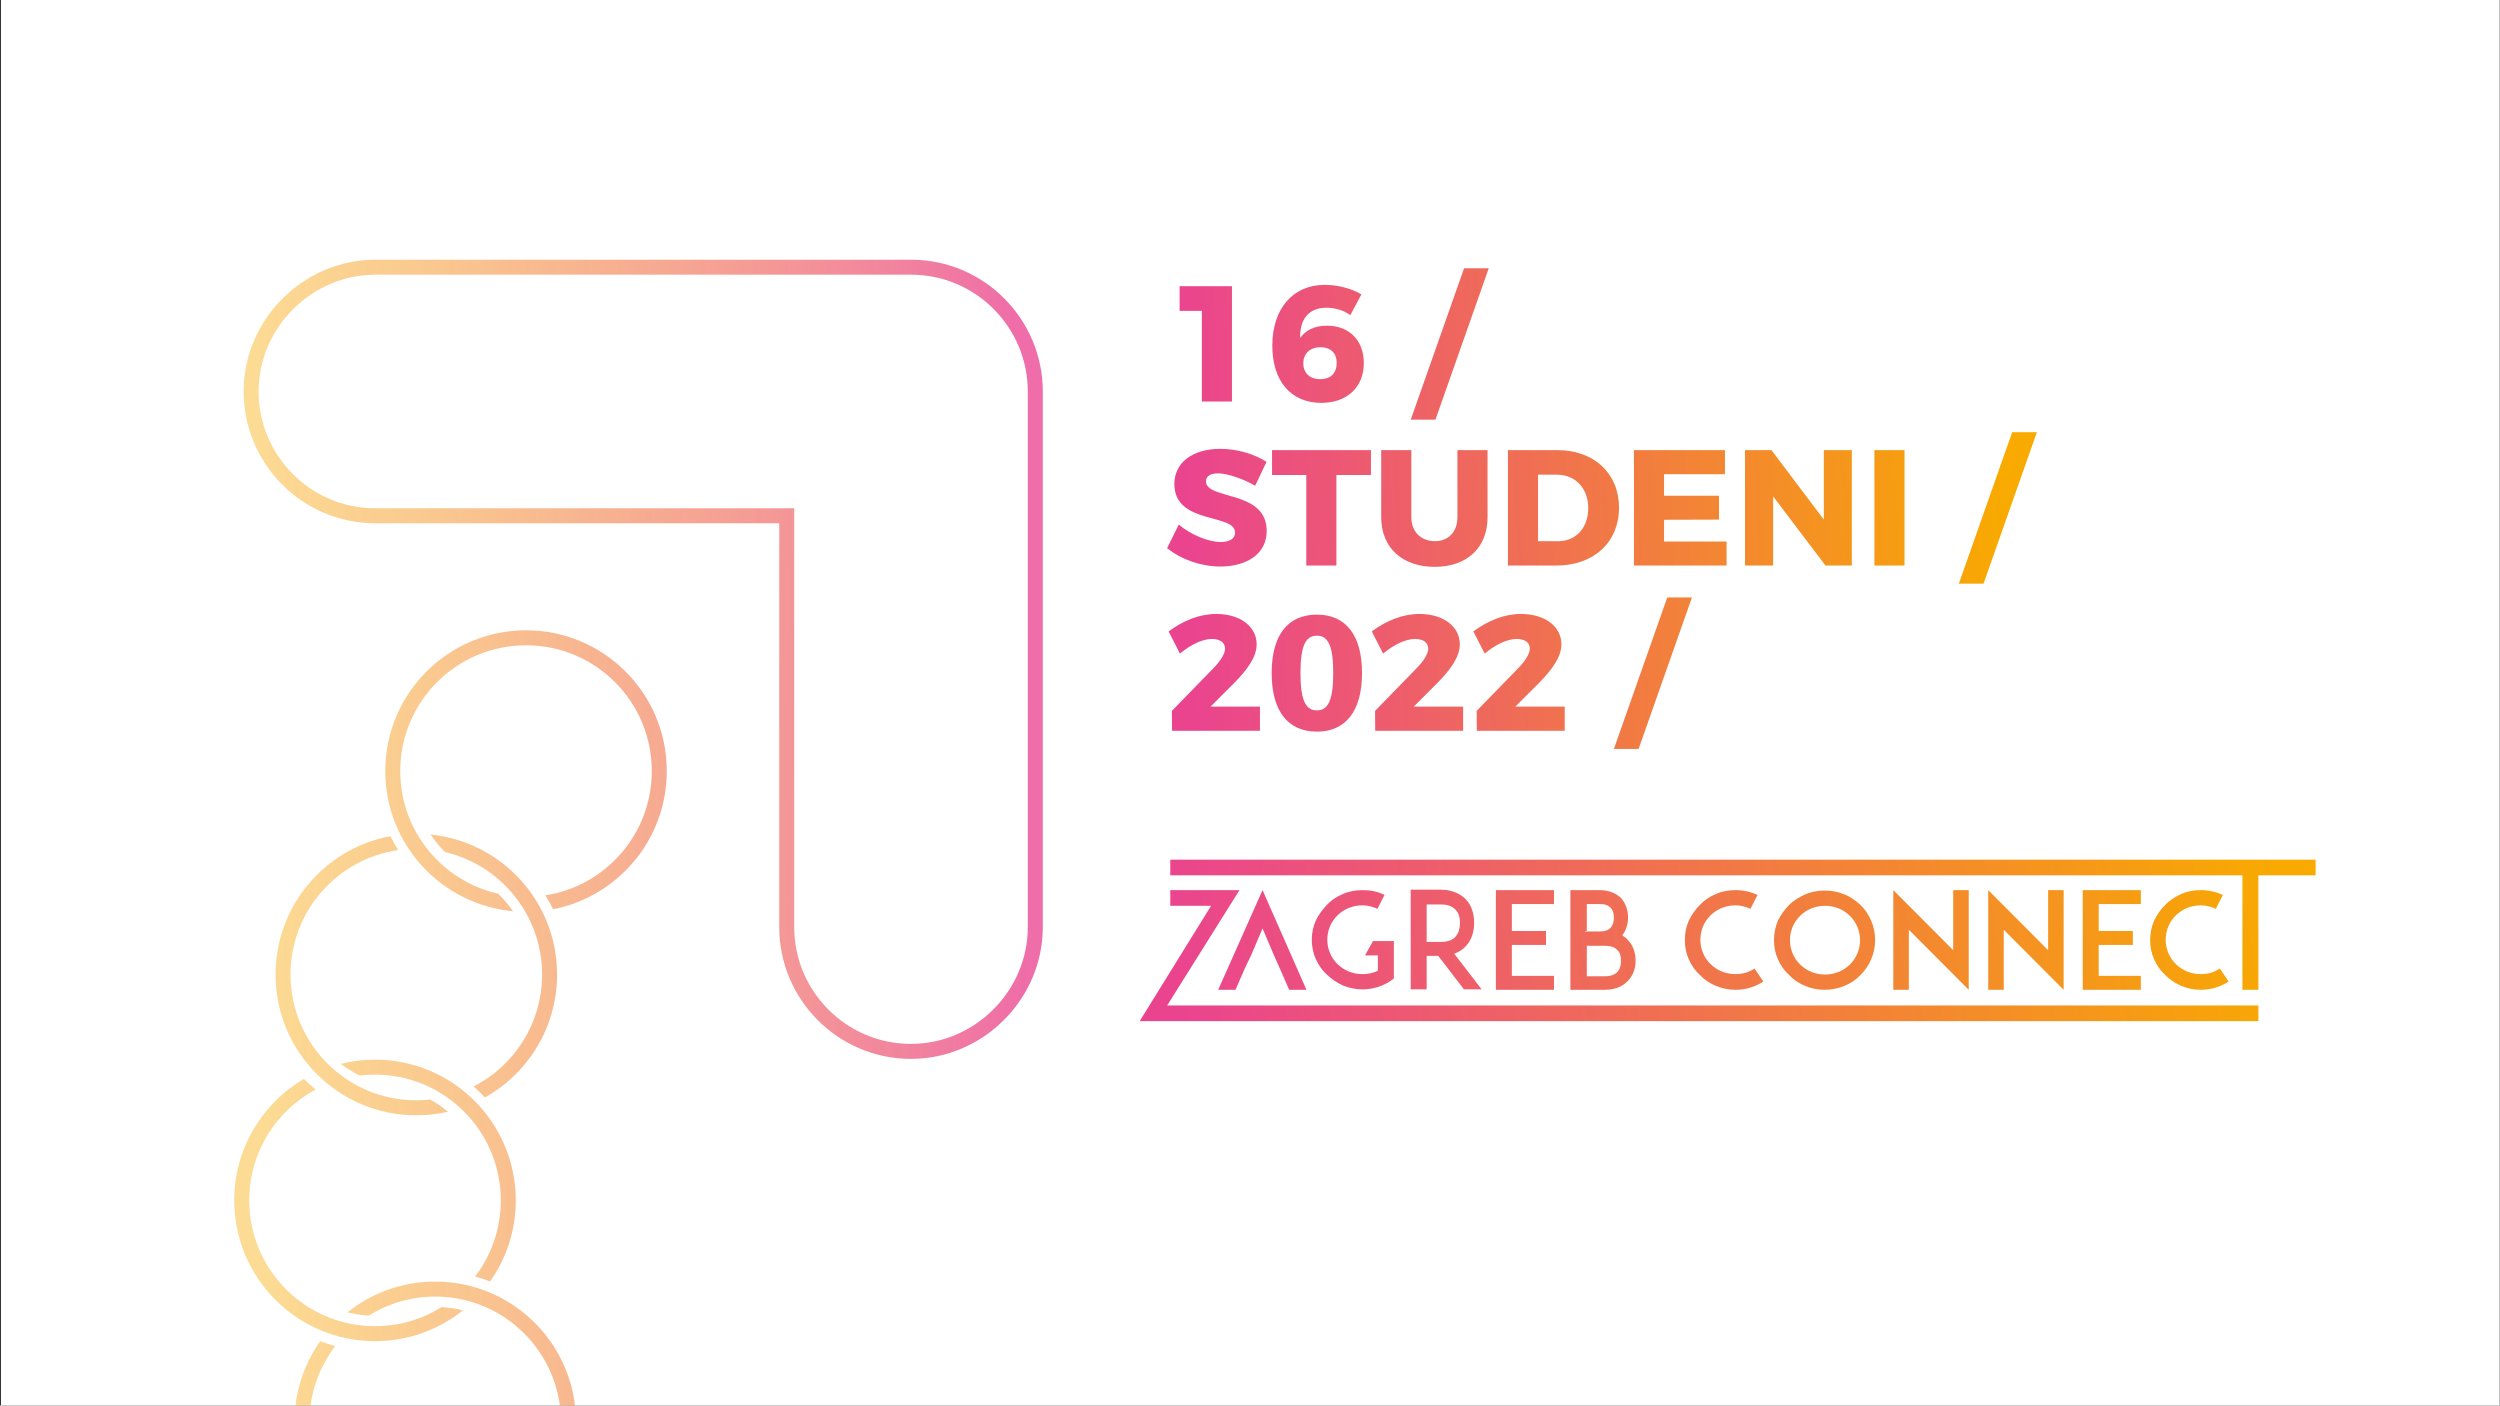 <svg width="1921" height="1080" viewBox="0 0 1921 1080" fill="none" xmlns="http://www.w3.org/2000/svg">
<rect x="0" y="0" width="1921" height="1080" fill="#333333" stroke="none"/>
<g clip-path="url(#clip0_2303_411)">
<rect width="1920" height="1080" transform="translate(0.76)" fill="white"/>
<path fill-rule="evenodd" clip-rule="evenodd" d="M187.191 300.823C187.191 245.459 233.091 199.559 288.455 199.559H700.017C756.404 199.559 801.282 245.498 801.282 300.823V712.385C801.282 767.749 755.381 813.649 700.017 813.649C643.63 813.649 598.754 767.71 598.754 712.385V402.087H288.455C232.068 402.087 187.191 356.148 187.191 300.823ZM288.455 211.075C239.452 211.075 198.707 251.819 198.707 300.823C198.707 349.865 238.506 390.571 288.455 390.571H610.27V712.385C610.27 761.427 650.068 802.133 700.017 802.133C749.021 802.133 789.766 761.389 789.766 712.385V300.823C789.766 251.78 749.967 211.075 700.017 211.075H288.455Z" fill="url(#paint0_linear_2303_411)"/>
<path d="M276.345 826.459C280.216 825.988 284.158 825.745 288.156 825.745C341.529 825.745 384.797 869.012 384.797 922.385C384.797 944.378 377.45 964.654 365.078 980.895C368.996 981.965 372.831 983.234 376.573 984.692C389.008 967.079 396.313 945.585 396.313 922.385C396.313 862.652 347.889 814.229 288.156 814.229C279.088 814.229 270.281 815.345 261.865 817.447C266.065 820.664 270.603 823.539 275.458 826.013C275.646 826.109 275.835 826.205 276.024 826.3C276.131 826.353 276.238 826.406 276.345 826.459Z" fill="url(#paint1_linear_2303_411)"/>
<path d="M233.525 829.02C201.502 847.798 180 882.581 180 922.385C180 982.118 228.423 1030.54 288.156 1030.54C313.723 1030.54 337.218 1021.67 355.731 1006.84C351.529 1005.8 347.206 1005.07 342.787 1004.65C341.633 1004.55 340.471 1004.46 339.303 1004.4C324.469 1013.67 306.938 1019.03 288.156 1019.03C234.783 1019.03 191.516 975.758 191.516 922.385C191.516 885.512 212.167 853.462 242.534 837.17C239.374 834.601 236.369 831.879 233.525 829.02Z" fill="url(#paint2_linear_2303_411)"/>
<path d="M334.426 996.292C315.647 996.292 298.119 1001.65 283.287 1010.92C281.799 1010.83 280.323 1010.7 278.859 1010.54C274.793 1010.1 270.813 1009.38 266.937 1008.41C285.436 993.62 308.898 984.776 334.426 984.776C337.855 984.776 341.248 984.936 344.599 985.248C356.448 986.355 367.746 989.373 378.179 993.993C416.104 1010.79 442.582 1048.76 442.582 1092.93C442.582 1152.67 394.159 1201.09 334.426 1201.09C274.692 1201.09 226.269 1152.67 226.269 1092.93C226.269 1069.68 233.607 1048.14 246.093 1030.51C249.827 1031.98 253.656 1033.26 257.568 1034.34C245.157 1050.59 237.785 1070.9 237.785 1092.93C237.785 1146.31 281.053 1189.57 334.426 1189.57C387.798 1189.57 431.066 1146.31 431.066 1092.93C431.066 1053.48 407.426 1019.54 373.516 1004.52C364.203 1000.4 354.116 997.703 343.528 996.715C340.533 996.435 337.497 996.292 334.426 996.292Z" fill="url(#paint3_linear_2303_411)"/>
<path d="M341.951 654.728C384.694 664.708 416.531 703.055 416.531 748.839C416.531 786.353 395.157 818.874 363.922 834.889C366.984 837.552 369.884 840.36 372.618 843.295C405.69 824.794 428.047 789.427 428.047 748.839C428.047 692.807 385.439 646.727 330.856 641.232C332.34 643.451 333.937 645.619 335.645 647.728C337.383 649.874 339.238 651.961 341.211 653.98C341.457 654.231 341.703 654.48 341.951 654.728Z" fill="url(#paint4_linear_2303_411)"/>
<path d="M300.021 642.504C249.779 651.834 211.735 695.893 211.735 748.839C211.735 808.572 260.158 856.995 319.891 856.995C328.278 856.995 336.442 856.041 344.281 854.234C341.294 851.76 338.116 849.46 334.753 847.356C333.39 846.503 331.996 845.683 330.572 844.896C327.064 845.281 323.501 845.479 319.891 845.479C266.518 845.479 223.251 802.212 223.251 748.839C223.251 700.216 259.16 659.98 305.905 653.203C303.742 649.721 301.781 646.149 300.021 642.504Z" fill="url(#paint5_linear_2303_411)"/>
<path d="M404.196 495.841C350.823 495.841 307.556 539.109 307.556 592.482C307.556 638.507 339.73 677.017 382.814 686.748C383.114 687.04 383.412 687.334 383.709 687.631C385.706 689.628 387.585 691.693 389.347 693.818C391.059 695.882 392.661 698.004 394.156 700.178C339.13 695.113 296.04 648.829 296.04 592.482C296.04 532.748 344.463 484.325 404.196 484.325C463.929 484.325 512.352 532.748 512.352 592.482C512.352 645.088 474.795 688.922 425.031 698.633C423.227 695.005 421.223 691.453 419.018 687.992C465.355 680.86 500.836 640.814 500.836 592.482C500.836 539.109 457.569 495.841 404.196 495.841Z" fill="url(#paint6_linear_2303_411)"/>
<path d="M875.726 784.629L930.602 696.004H899.244V683.965H952.416L896.858 772.589H1735.34V784.629H875.726ZM961.619 733.461L970.14 713.395L978.661 733.461L983.433 744.163L990.591 760.55H1003.88L970.14 683.965L936.055 760.55H949.348L956.506 744.163L961.619 733.461ZM1071.03 723.093H1055.01L1048.88 734.13H1058.76V745.835C1055.01 747.841 1050.92 748.51 1046.83 748.51C1039.67 748.51 1032.86 745.835 1027.74 740.818C1022.63 735.802 1019.9 729.113 1019.9 722.09C1019.9 715.067 1022.63 708.378 1027.74 703.362C1032.86 698.345 1039.67 695.67 1046.83 695.67C1050.92 695.67 1054.67 696.673 1058.42 698.345L1063.87 687.644C1058.42 684.968 1052.97 683.965 1046.83 683.965C1041.72 683.965 1036.26 684.968 1031.83 686.975C1027.06 688.981 1022.97 691.657 1019.56 695.336C1016.15 699.014 1013.09 703.028 1011.04 707.375C1009 712.057 1007.97 717.074 1007.97 722.09C1007.97 727.107 1009 732.458 1011.04 736.805C1013.09 741.487 1015.81 745.5 1019.56 748.845C1022.97 752.189 1027.4 755.199 1031.83 757.205C1036.61 759.212 1041.72 760.215 1046.83 760.215C1052.97 760.215 1058.76 758.878 1064.21 756.202C1065.58 755.533 1066.94 754.864 1068.3 753.861L1071.03 751.855V723.093ZM1117.39 732.792C1121.48 731.454 1124.54 729.113 1126.59 726.772C1130.68 722.425 1132.72 716.07 1132.72 709.047C1132.72 702.024 1130.68 695.67 1126.59 691.322C1123.52 687.978 1117.39 683.63 1107.16 683.63H1094.21H1083.98V760.215H1096.25V734.464H1105.12L1124.88 760.215H1138.52L1117.39 732.792ZM1096.25 724.097V695.001H1107.16C1112.27 695.001 1116.02 696.339 1118.41 699.014C1121.48 702.024 1121.82 706.372 1121.82 709.382C1121.82 712.392 1121.14 716.739 1118.41 719.749C1116.02 722.425 1112.27 723.762 1107.16 723.762H1096.25V724.097ZM1161.7 694.667H1194.08V683.965H1161.35H1149.43V760.55H1161.35H1194.08V749.848H1161.7V726.103H1187.94V715.402H1161.7V694.667ZM1256.79 738.143C1256.79 731.789 1254.75 726.438 1251 722.425C1249.97 721.087 1248.61 720.084 1246.57 718.746C1249.29 715.067 1251 710.385 1251 705.034C1251 699.014 1248.95 693.998 1245.88 690.319C1242.82 687.309 1237.7 683.965 1229.18 683.965H1218.96H1206.69V760.55H1217.59H1233.27C1242.48 760.55 1247.93 756.871 1250.66 753.861C1254.75 749.848 1256.79 744.497 1256.79 738.143ZM1217.94 715.402H1219.3V694.667H1229.52C1233.27 694.667 1236 695.67 1237.7 697.677C1239.75 699.683 1240.09 703.028 1240.09 705.034C1240.09 707.375 1239.75 710.385 1237.7 712.726C1236 714.733 1233.27 715.736 1229.52 715.736H1219.3H1217.94V715.402ZM1245.54 738.143C1245.54 740.818 1245.2 744.163 1242.82 746.838C1240.77 748.845 1237.7 750.182 1233.61 750.182H1219.3V726.772H1233.61C1237.7 726.772 1240.77 727.775 1242.82 730.117C1245.2 732.123 1245.54 735.467 1245.54 738.143ZM1318.49 757.54C1323.26 759.547 1328.37 760.55 1333.48 760.55C1339.62 760.55 1345.41 759.212 1350.87 756.537C1352.23 755.868 1353.59 755.199 1354.96 754.196L1348.14 744.163C1347.46 744.832 1346.43 745.166 1345.41 745.835C1341.66 747.841 1337.57 748.51 1333.48 748.51C1326.32 748.51 1319.51 745.835 1314.39 740.818C1309.28 735.802 1306.56 729.113 1306.56 722.09C1306.56 715.067 1309.28 708.378 1314.39 703.362C1319.51 698.345 1326.32 695.67 1333.48 695.67C1337.57 695.67 1341.32 696.673 1345.07 698.345L1350.52 687.644C1345.41 685.303 1339.62 683.965 1333.48 683.965C1328.37 683.965 1322.92 684.968 1318.49 686.975C1313.71 688.981 1309.62 691.657 1306.21 695.336C1302.81 698.68 1299.74 703.028 1297.69 707.375C1295.65 712.057 1294.63 717.074 1294.63 722.425C1294.63 727.775 1295.65 732.792 1297.69 737.14C1299.74 741.822 1302.47 745.835 1306.21 749.179C1309.62 752.858 1313.71 755.533 1318.49 757.54ZM1387 757.54C1391.77 759.547 1396.88 760.55 1401.99 760.55C1407.11 760.55 1412.56 759.547 1417.33 757.54C1422.1 755.533 1426.19 752.858 1429.6 749.179C1433.01 745.835 1436.08 741.487 1437.78 737.14C1439.83 732.458 1440.85 727.441 1440.85 722.425C1440.85 717.408 1439.83 712.057 1437.78 707.375C1435.74 702.693 1433.01 698.68 1429.6 695.336C1425.85 691.991 1421.76 688.981 1417.33 687.309C1412.56 685.303 1407.45 684.299 1401.99 684.299C1396.88 684.299 1391.43 685.303 1387 687.309C1382.56 689.316 1378.13 691.991 1374.72 695.336C1371.32 699.014 1368.25 703.028 1366.2 707.375C1364.16 712.057 1363.14 717.074 1363.14 722.425C1363.14 727.775 1364.16 732.792 1366.2 737.14C1368.25 741.822 1370.98 745.835 1374.72 749.179C1378.13 752.858 1382.22 755.533 1387 757.54ZM1383.25 703.696C1388.36 698.68 1395.18 696.004 1402.33 696.004C1409.49 696.004 1416.31 698.68 1421.42 703.696C1426.53 708.713 1429.26 715.402 1429.26 722.425C1429.26 729.448 1426.53 736.136 1421.42 741.153C1416.31 746.169 1409.49 748.845 1402.33 748.845C1395.18 748.845 1388.36 746.169 1383.25 741.153C1378.13 736.136 1375.41 729.448 1375.41 722.425C1375.41 715.402 1378.13 708.713 1383.25 703.696ZM1512.77 683.965H1500.84V730.117L1454.82 683.965V760.55H1466.75V714.398L1512.77 760.55V683.965ZM1585.71 683.965H1573.78V730.117L1527.76 683.965V760.55H1539.69V714.398L1585.71 760.55V683.965ZM1612.64 694.667H1645.02V683.965H1612.29H1600.37V760.55H1612.29H1645.02V749.848H1612.64V726.103H1638.88V715.402H1612.64V694.667ZM1676.03 757.54C1680.8 759.547 1685.92 760.55 1691.03 760.55C1697.17 760.55 1702.96 759.212 1708.41 756.537C1709.78 755.868 1711.14 755.199 1712.5 754.196L1705.69 744.163C1705 744.832 1703.98 745.166 1702.96 745.835C1699.21 747.841 1695.12 748.51 1691.03 748.51C1683.87 748.51 1677.06 745.835 1671.94 740.818C1666.83 735.802 1664.1 729.113 1664.1 722.09C1664.1 715.067 1666.83 708.378 1671.94 703.362C1677.06 698.345 1683.87 695.67 1691.03 695.67C1695.12 695.67 1698.87 696.673 1702.62 698.345L1708.07 687.644C1702.96 685.303 1697.17 683.965 1691.03 683.965C1685.92 683.965 1680.46 684.968 1676.03 686.975C1671.6 688.981 1667.17 691.657 1663.76 695.336C1660.35 698.68 1657.29 703.028 1655.24 707.375C1653.2 712.057 1652.17 717.074 1652.17 722.425C1652.17 727.775 1653.2 732.792 1655.24 737.14C1657.29 741.822 1660.01 745.835 1663.76 749.179C1667.17 752.858 1671.6 755.533 1676.03 757.54ZM1779.31 660.555H899.244V672.594H1723.07V760.55H1735.34V672.594H1779.31V660.555V660.555Z" fill="url(#paint7_linear_2303_411)"/>
<path d="M906.426 219.9V238.871H923.5V308.559H946.645V219.9H906.426ZM1037.6 242.16L1046.08 226.224C1038.74 221.671 1027.74 218.889 1017.87 218.889C993.464 218.889 977.655 237.227 977.655 265.557C977.655 292.749 991.82 309.57 1015.34 309.57C1034.82 309.57 1047.97 297.682 1047.97 278.964C1047.97 261.637 1036.84 250.254 1019.64 250.254C1010.03 250.254 1003.2 253.795 999.029 259.74C998.776 245.322 1005.48 236.468 1019.26 236.468C1026.09 236.468 1032.54 238.492 1037.6 242.16ZM1014.71 266.822C1022.55 266.822 1027.11 271.375 1027.11 278.837C1027.11 286.932 1022.3 291.358 1014.46 291.358C1005.48 291.358 1001.43 285.667 1001.43 279.217C1001.43 272.008 1006.24 266.822 1014.71 266.822ZM1125 206.115L1084.02 322.471H1102.99L1143.97 206.115H1125ZM964.478 373.219L973.204 354.88C963.972 348.936 950.818 344.889 937.792 344.889C916.418 344.889 902.379 355.386 902.379 371.954C902.379 403.32 949.048 394.213 949.048 409.264C949.048 413.943 944.748 416.473 937.918 416.473C928.686 416.473 914.9 410.908 905.794 403.067L896.814 421.152C907.438 429.879 922.868 435.317 937.665 435.317C957.395 435.317 973.331 426.085 973.331 407.999C973.331 376.128 926.662 384.475 926.662 369.804C926.662 365.757 930.33 363.733 935.895 363.733C943.23 363.733 955.119 367.907 964.478 373.219ZM977.439 345.9V364.998H1003.75V434.559H1026.89V364.998H1053.45V345.9H977.439ZM1084.47 397.375V345.9H1061.32V397.375C1061.32 420.773 1077.39 435.57 1102.43 435.57C1127.34 435.57 1143.03 420.773 1143.03 397.375V345.9H1119.88V397.375C1119.88 408.884 1112.8 415.84 1102.55 415.84C1092.06 415.84 1084.47 408.758 1084.47 397.375ZM1196.88 345.9H1158.69V434.559H1195.99C1224.7 434.559 1244.06 416.599 1244.06 390.166C1244.06 363.86 1224.96 345.9 1196.88 345.9ZM1197.51 415.84H1181.83V364.745H1196.37C1210.41 364.745 1220.4 375.116 1220.4 390.419C1220.4 405.596 1210.92 415.84 1197.51 415.84ZM1255.52 345.9V434.559H1326.72V416.093H1278.66V399.399L1320.9 399.272V380.934H1278.66V364.366H1325.46V345.9H1255.52ZM1340.86 345.9V434.559H1362.49V381.44L1402.71 434.559H1422.94V345.9H1401.44V399.272L1361.22 345.9H1340.86ZM1440.29 345.9V434.559H1463.43V345.9H1440.29ZM1546.16 332.115L1505.19 448.471H1524.16L1565.13 332.115H1546.16ZM932.733 513.119L900.482 546.255L900.608 561.559H968.145V542.967H930.203L948.415 524.755C958.28 514.763 965.616 504.772 965.616 495.16C965.616 481.121 952.589 471.762 934.63 471.762C921.729 471.762 909.335 476.821 897.952 485.168L906.679 502.242C914.9 495.286 924.006 490.986 931.215 490.986C937.665 490.986 941.333 493.769 941.333 498.575C941.333 502.369 937.665 508.06 932.733 513.119ZM1011.93 472.268C989.417 472.268 977.149 488.204 977.149 517.166C977.149 546.129 989.417 562.191 1011.93 562.191C1034.19 562.191 1046.58 546.129 1046.58 517.166C1046.58 488.204 1034.19 472.268 1011.93 472.268ZM1011.93 488.457C1020.78 488.457 1024.45 496.804 1024.45 517.166C1024.45 537.402 1020.78 545.876 1011.93 545.876C1002.95 545.876 999.282 537.402 999.282 517.166C999.282 496.804 1002.95 488.457 1011.93 488.457ZM1088.85 513.119L1056.6 546.255L1056.72 561.559H1124.26V542.967H1086.32L1104.53 524.755C1114.4 514.763 1121.73 504.772 1121.73 495.16C1121.73 481.121 1108.71 471.762 1090.75 471.762C1077.85 471.762 1065.45 476.821 1054.07 485.168L1062.8 502.242C1071.02 495.286 1080.12 490.986 1087.33 490.986C1093.78 490.986 1097.45 493.769 1097.45 498.575C1097.45 502.369 1093.78 508.06 1088.85 513.119ZM1166.91 513.119L1134.66 546.255L1134.78 561.559H1202.32V542.967H1164.38L1182.59 524.755C1192.45 514.763 1199.79 504.772 1199.79 495.16C1199.79 481.121 1186.76 471.762 1168.8 471.762C1155.9 471.762 1143.51 476.821 1132.13 485.168L1140.85 502.242C1149.07 495.286 1158.18 490.986 1165.39 490.986C1171.84 490.986 1175.51 493.769 1175.51 498.575C1175.51 502.369 1171.84 508.06 1166.91 513.119ZM1281.11 459.115L1240.13 575.471H1259.11L1300.08 459.115H1281.11Z" fill="url(#paint8_linear_2303_411)"/>
</g>
<defs>
<linearGradient id="paint0_linear_2303_411" x1="201.06" y1="1034.17" x2="791.632" y2="1025.48" gradientUnits="userSpaceOnUse">
<stop stop-color="#F8AA00" stop-opacity="0.42"/>
<stop offset="1" stop-color="#EA448F" stop-opacity="0.78"/>
</linearGradient>
<linearGradient id="paint1_linear_2303_411" x1="201.06" y1="1034.17" x2="791.632" y2="1025.48" gradientUnits="userSpaceOnUse">
<stop stop-color="#F8AA00" stop-opacity="0.42"/>
<stop offset="1" stop-color="#EA448F" stop-opacity="0.78"/>
</linearGradient>
<linearGradient id="paint2_linear_2303_411" x1="201.06" y1="1034.17" x2="791.632" y2="1025.48" gradientUnits="userSpaceOnUse">
<stop stop-color="#F8AA00" stop-opacity="0.42"/>
<stop offset="1" stop-color="#EA448F" stop-opacity="0.78"/>
</linearGradient>
<linearGradient id="paint3_linear_2303_411" x1="201.06" y1="1034.17" x2="791.632" y2="1025.48" gradientUnits="userSpaceOnUse">
<stop stop-color="#F8AA00" stop-opacity="0.42"/>
<stop offset="1" stop-color="#EA448F" stop-opacity="0.78"/>
</linearGradient>
<linearGradient id="paint4_linear_2303_411" x1="201.06" y1="1034.17" x2="791.632" y2="1025.48" gradientUnits="userSpaceOnUse">
<stop stop-color="#F8AA00" stop-opacity="0.42"/>
<stop offset="1" stop-color="#EA448F" stop-opacity="0.78"/>
</linearGradient>
<linearGradient id="paint5_linear_2303_411" x1="201.06" y1="1034.17" x2="791.632" y2="1025.48" gradientUnits="userSpaceOnUse">
<stop stop-color="#F8AA00" stop-opacity="0.42"/>
<stop offset="1" stop-color="#EA448F" stop-opacity="0.78"/>
</linearGradient>
<linearGradient id="paint6_linear_2303_411" x1="201.06" y1="1034.17" x2="791.632" y2="1025.48" gradientUnits="userSpaceOnUse">
<stop stop-color="#F8AA00" stop-opacity="0.42"/>
<stop offset="1" stop-color="#EA448F" stop-opacity="0.78"/>
</linearGradient>
<linearGradient id="paint7_linear_2303_411" x1="906.356" y1="763.95" x2="1740.6" y2="619.926" gradientUnits="userSpaceOnUse">
<stop stop-color="#EA448F"/>
<stop offset="1" stop-color="#F8AA00"/>
</linearGradient>
<linearGradient id="paint8_linear_2303_411" x1="917.197" y1="516.225" x2="1544.59" y2="490.354" gradientUnits="userSpaceOnUse">
<stop stop-color="#EA448F"/>
<stop offset="1" stop-color="#F8AA00"/>
</linearGradient>
<clipPath id="clip0_2303_411">
<rect width="1920" height="1080" fill="white" transform="translate(0.76)"/>
</clipPath>
</defs>
</svg>
